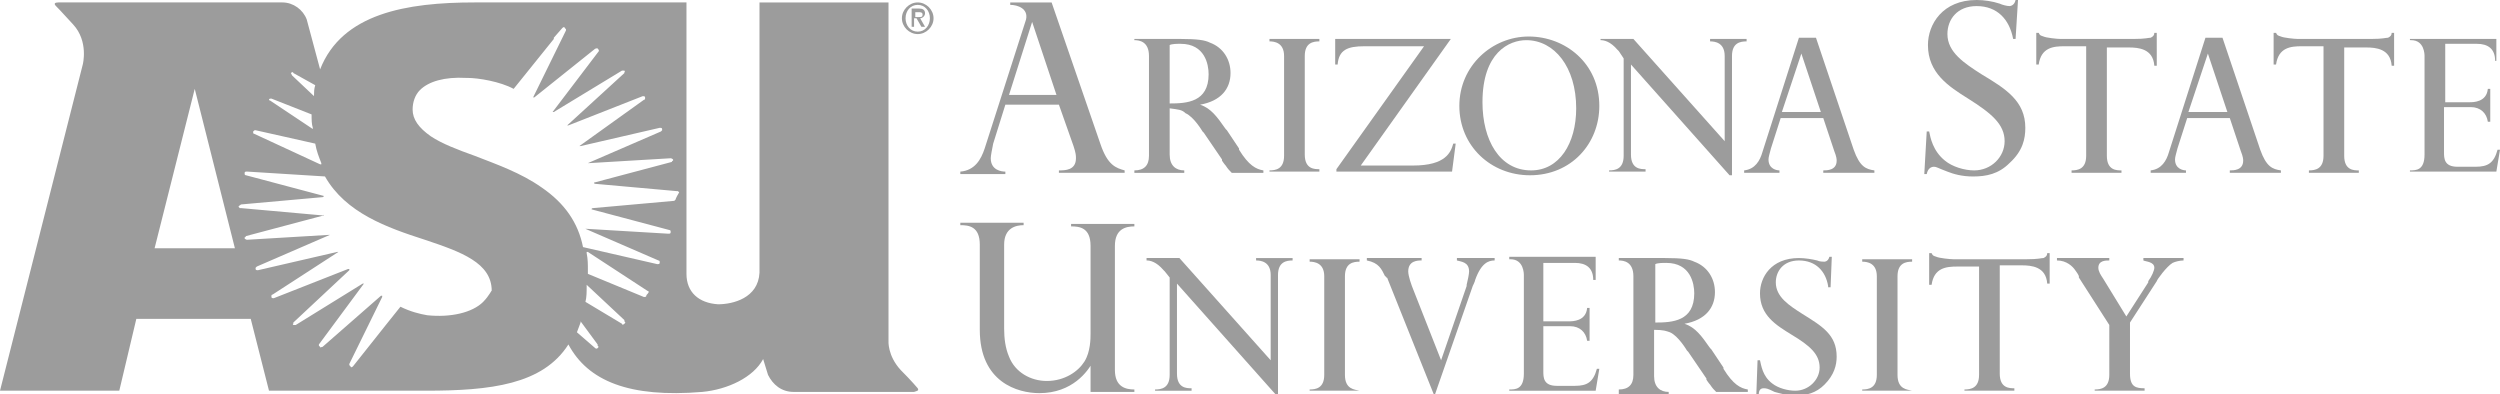 <svg enable-background="new 0 0 205.4 32.4" viewBox="0 0 205.4 32.4" xmlns="http://www.w3.org/2000/svg"><g fill="#9c9c9c"><path d="m97 3.2c1.4 0 2 .1 2.4.3 1.1.4 1.7 1.4 1.7 2.5 0 1.3-.8 2.3-2.5 2.6.9.3 1.4 1 2.1 2l.1.1 1 1.5v.1c.8 1.3 1.4 1.6 2 1.7v.2h-2.6c-.2-.2-.3-.3-.5-.6-.1-.1-.3-.4-.3-.4v-.1l-1.5-2.2s0 0-.1-.1c0 0-.7-1.2-1.4-1.5-.3-.3-.6-.3-1.3-.4v3.8c0 .9.5 1.3 1.2 1.3v.2h-4.1v-.2c.8 0 1.2-.4 1.2-1.2v-8.2c0-1.2-.8-1.3-1.2-1.3v-.1zm-.9 5.3c1.4 0 3.2-.1 3.2-2.4 0-.8-.3-2.5-2.3-2.5-.3 0-.7 0-.9.1z"/><path d="m108.4 14.1h-4.1v-.1c.5 0 1.2-.1 1.2-1.2v-8.2c0-1.1-.8-1.2-1.2-1.2v-.2h4.1v.2c-.5 0-1.2.1-1.2 1.2v8.1c0 1.2.8 1.2 1.2 1.2z"/><path d="m119.2 3.2-7.4 10.4h4.3c2.7 0 3.1-1.1 3.3-1.8h.2l-.3 2.3h-9.5v-.2l7.2-10.1h-4.9c-1.4 0-2.1.3-2.2 1.5h-.2v-2.1z"/><path d="m125.6 3c3 0 5.8 2.2 5.8 5.7 0 3.1-2.3 5.7-5.7 5.7-3.2 0-5.8-2.4-5.8-5.7s2.7-5.7 5.7-5.7zm.2 11c2.3 0 3.7-2.2 3.7-5.1 0-3.4-1.8-5.6-4.1-5.6-1.4 0-3.6 1-3.6 5.1 0 3.1 1.4 5.6 4 5.6z"/><path d="m141.7 11.6v-7c0-1.1-.8-1.2-1.2-1.2v-.2h3v.2c-.5 0-1.2.1-1.2 1.2v9.8h-.2l-8.1-9.1v7.4c0 1.2.8 1.2 1.2 1.2v.2h-3v-.1c.5 0 1.2-.1 1.2-1.2v-8l-.4-.6s0 0-.1-.1c-.6-.7-1.1-.8-1.4-.8v-.1h2.7z"/><path d="m152.3 12.3c.5 1.4 1 1.6 1.7 1.7v.2h-4.2v-.2c.3 0 1.1 0 1.1-.8 0-.1 0-.3-.2-.8l-.9-2.7h-3.5l-.8 2.5c-.1.4-.2.7-.2.9 0 .8.7.9.9.9v.2h-2.9v-.2c.9-.1 1.3-.8 1.5-1.5l3-9.4h1.4zm-5.9-3.1h3.2l-1.6-4.8z"/><path d="m165.4 3.2c-.3-1.6-1.3-2.7-3-2.7-1.6 0-2.4 1.1-2.4 2.3 0 1.5 1.4 2.4 2.8 3.3 2 1.2 3.6 2.2 3.6 4.4 0 .9-.2 1.9-1.3 2.9-.9.9-1.9 1.1-3 1.1-.9 0-1.6-.2-2.1-.4-.8-.3-.9-.4-1.1-.4s-.5.1-.6.6h-.2l.2-3.5h.2c.1.5.3 1.6 1.3 2.4.6.5 1.6.8 2.4.8 1.4 0 2.5-1.1 2.5-2.4 0-1.4-1.1-2.3-3-3.5-1.6-1-3.3-2.1-3.3-4.4 0-1.7 1.2-3.7 4-3.7.6 0 1.3.1 1.9.3.2.1.6.2.8.2 0 0 .4 0 .5-.5h.2l-.2 3.2z"/><path d="m177.2 5.4h-.2c-.1-1.4-1.3-1.5-2.1-1.5h-1.8v8.9c0 1.2.8 1.2 1.2 1.2v.2h-4.1v-.2c.5 0 1.2-.1 1.2-1.2v-9h-1.8c-.9 0-1.9.1-2.1 1.5h-.2v-2.6h.2c.1.2.1.2.4.3.2.1 1.1.2 1.4.2h6c1 0 1.2-.1 1.4-.1.2-.1.3-.2.3-.4h.2z"/><path d="m185.7 12.3c.5 1.4 1 1.6 1.7 1.7v.2h-4.2v-.2c.3 0 1.1 0 1.1-.8 0-.1 0-.3-.2-.8l-.9-2.7h-3.5l-.8 2.5c-.1.4-.2.7-.2.9 0 .8.7.9.9.9v.2h-2.9v-.2c.9-.1 1.3-.8 1.5-1.5l3-9.4h1.4zm-5.9-3.1h3.2l-1.6-4.8z"/><path d="m196.7 5.4h-.2c-.1-1.4-1.3-1.5-2.1-1.5h-1.8v8.9c0 1.2.8 1.2 1.2 1.2v.2h-4.1v-.2c.5 0 1.2-.1 1.2-1.2v-9h-1.8c-.9 0-1.9.1-2.1 1.5h-.2v-2.6h.2c.1.2.1.2.4.3.2.1 1.1.2 1.4.2h6c1 0 1.2-.1 1.4-.1.2-.1.3-.2.3-.4h.2z"/><path d="m202.9 8.4c.3 0 1.4 0 1.5-1.1h.2v2.7h-.2c-.1-.7-.6-1.2-1.4-1.2h-2.2v3.7c0 .5 0 1.2 1.1 1.2h1.5c1 0 1.5-.3 1.8-1.4h.2l-.3 1.8h-7.1v-.1c.5 0 1.2 0 1.2-1.3v-8.1c0-.1 0-1.3-1.1-1.3h-.1v-.1h7.1v1.8h-.1c0-1-.6-1.4-1.5-1.4h-2.6v4.8z"/><path d="m89.8 29.7c-.4.8-1.7 2.6-4.4 2.6-1.8 0-4.9-.9-4.9-5.2v-7c0-1.5-.9-1.6-1.6-1.6v-.2h5.2v.2c-.6 0-1.6.2-1.6 1.6v6.9c0 .8.1 1.6.4 2.3.5 1.3 1.8 2 3.1 2 1.5 0 2.6-.8 3.1-1.6s.5-1.9.5-2.3v-7.2c0-1.5-.9-1.6-1.6-1.6v-.2h5.2v.2c-.7 0-1.6.2-1.6 1.6v10.2c0 1.4.9 1.6 1.6 1.6v.2h-3.6v-2.5z"/><path d="m104.4 29.6v-7c0-1.1-.8-1.2-1.2-1.2v-.2h3v.2c-.5 0-1.2.1-1.2 1.2v9.8h-.2l-8.1-9.1v7.4c0 1.2.8 1.2 1.2 1.2v.2h-3v-.1c.5 0 1.2-.1 1.2-1.2v-8l-.4-.5s0 0-.1-.1c-.6-.7-1.1-.8-1.4-.8v-.2h2.7z"/><path d="m111.7 32.1h-4.1v-.1c.5 0 1.2-.1 1.2-1.2v-8.1c0-1.1-.8-1.2-1.2-1.2v-.2h4.1v.2c-.5 0-1.2.1-1.2 1.2v8.1c0 1.2.8 1.2 1.2 1.3z"/><path d="m116.8 21.2v.2c-.3 0-1.1 0-1.1.9 0 .4.3 1.2.3 1.2l2.4 6.1 2.1-6.1v-.1c.1-.4.2-.9.2-1.1 0-.8-.7-.8-1-.9v-.2h3.1v.2c-.5 0-1.1.2-1.6 1.6 0 .1-.2.5-.2.5l-3.1 8.9h-.1l-3.8-9.5s0-.1-.1-.1c0 0 0-.1-.1-.1-.3-.6-.5-1.1-1.5-1.3v-.2z"/><path d="m128.9 26.4c.3 0 1.4 0 1.5-1.1h.2v2.7h-.2c-.1-.7-.6-1.2-1.4-1.2h-2.2v3.7c0 .5 0 1.2 1.1 1.2h1.5c1 0 1.5-.3 1.8-1.4h.2l-.3 1.8h-7.1v-.1c.5 0 1.2 0 1.2-1.3v-8.1c0-.1 0-1.3-1.1-1.3h-.1v-.2h7.1v1.9h-.2c0-1-.6-1.4-1.5-1.4h-2.6v4.8z"/><path d="m136.8 21.2c1.4 0 2 .1 2.4.3 1.1.4 1.7 1.4 1.7 2.5 0 1.3-.8 2.3-2.5 2.6.9.3 1.4 1 2.1 2l.1.1 1 1.5v.1c.8 1.3 1.4 1.6 2 1.7v.2h-2.6c-.2-.2-.3-.3-.5-.6-.1-.1-.3-.4-.3-.4v-.1l-1.5-2.2s0 0-.1-.1c0 0-.7-1.2-1.4-1.5-.3-.1-.5-.2-1.3-.2v3.8c0 .9.5 1.3 1.2 1.3v.2h-4.1v-.4c.8 0 1.2-.4 1.2-1.2v-8.1c0-1.2-.8-1.3-1.2-1.3v-.2zm-.8 5.3c1.4 0 3.2-.1 3.2-2.4 0-.8-.3-2.5-2.3-2.5-.3 0-.7 0-.9.1z"/><path d="m150.2 23.5c-.2-1.2-1-2.1-2.4-2.1-1.3 0-1.9.9-1.9 1.8 0 1.2 1.1 1.9 2.2 2.6 1.6 1 2.8 1.7 2.8 3.5 0 .7-.2 1.5-1 2.3-.7.7-1.5.9-2.4.9-.7 0-1.3-.2-1.7-.3-.6-.3-.7-.3-.9-.3s-.4.1-.4.5h-.2l.1-2.8h.2c.1.4.2 1.3 1 1.9.5.4 1.3.6 1.9.6 1.1 0 2-.9 2-1.9 0-1.1-.8-1.8-2.3-2.7-1.3-.8-2.6-1.6-2.6-3.4 0-1.3.9-2.9 3.2-2.9.5 0 1.1.1 1.5.2.2.1.5.1.6.1 0 0 .3 0 .4-.4h.2l-.1 2.5h-.2z"/><path d="m157.1 32.1h-4.1v-.1c.5 0 1.2-.1 1.2-1.2v-8.1c0-1.1-.8-1.2-1.2-1.2v-.2h4.1v.2c-.5 0-1.2.1-1.2 1.2v8.1c0 1.2.8 1.2 1.2 1.3z"/><path d="m168.4 23.3h-.2c-.1-1.4-1.3-1.5-2.1-1.5h-1.8v8.9c0 1.2.8 1.2 1.2 1.2v.2h-4.1v-.1c.5 0 1.2-.1 1.2-1.2v-8.9h-1.8c-.9 0-1.9.1-2.1 1.5h-.2v-2.6h.2c.1.2.1.2.4.3.2.1 1.1.2 1.4.2h6c1 0 1.2-.1 1.4-.1.2-.1.3-.2.3-.4h.2z"/><path d="m173.3 21.2v.2c-.3 0-.9 0-.9.6 0 .3.2.6.4.9l1.9 3.1 1.8-2.8s0 0 0-.1c.3-.4.5-.9.5-1.1 0-.5-.7-.5-.9-.6v-.2h3.3v.2c-.3 0-.7.1-.9.2-.5.3-1.3 1.4-1.3 1.5l-2.2 3.4v4.2c0 1.1.5 1.2 1.2 1.2v.2h-4.1v-.1c.5 0 1.2-.1 1.2-1.2v-4.1l-2.5-3.9s0 0 0-.1c0 0 0-.1-.3-.5-.2-.3-.7-.8-1.5-.8v-.2z"/><path d="m90.4 11.8-4-11.6h-3.4v.2c.6 0 1.5.3 1.3 1.2l-3.4 10.6c-.3.9-.8 1.8-2 1.9v.2h3.7v-.2c-.3 0-1.2-.1-1.2-1.1 0-.2.1-.7.2-1.2l1-3.2h4.4l1.2 3.4c.2.6.2.8.2 1 0 1-.9 1-1.4 1v.2h5.4v-.2c-.7-.2-1.4-.4-2-2.2zm-7.5-4 1.9-6 2 6z"/><path d="m75.4 31.9s-.5-.6-1.4-1.5c-1.1-1.2-1-2.4-1-2.4v-5.1-22.7h-10.6v22.2c-.1 2.1-2.2 2.6-3.4 2.6-1.6-.1-2.6-1-2.6-2.5v-22.3h-10.2c-2.4 0-4.3 0-7.2 0-5.6 0-10.9.9-12.7 5.5l-1.1-4.1c-.3-.8-1.1-1.4-2-1.4h-1.4-13.8-1-2.2c-.3 0-.4.1-.2.3 0 0 .5.5 1.4 1.5 1.3 1.4.8 3.3.8 3.3l-6.8 26.8h9.8l1.4-5.9h9.4l1.5 5.9h10.1 2.8c5.3 0 9.6-.5 11.7-3.8 1.6 3 5 4.4 11 3.9 2.1-.2 4.2-1.2 5-2.7l.4 1.3c.4.8 1.1 1.4 2.1 1.4h4.8.8 4.3c.3-.1.4-.1.3-.3zm-51.5-25.9c.1-.1.2-.1.2 0l1.8 1c-.1.3-.1.6-.1.8v.1l-1.8-1.7s0 0-.1-.2zm-1.8 2.2c0-.1.1-.1.2-.1l3.3 1.3c0 .4 0 .8.1 1.1v.1l-3.6-2.4c.1.1 0 .1 0 0 0 .1 0 .1 0 0zm-1.1 2.5 4.9 1.1c.1.6.3 1.1.5 1.6v.1h-.1l-5.4-2.5s-.1 0-.1-.1v-.1c.1-.1.1-.1.2-.1zm-8.3 9.7 3.3-13.1 3.3 13.1zm27 4.4c-.9.9-2.7 1.3-4.6 1.1-.6-.1-1.4-.3-2.2-.7l-1.2 1.5-2.7 3.4c-.1.1-.2.1-.2 0l-.1-.1v-.1l2.7-5.5s0 0 0-.1h-.1l-4.8 4.2c-.1 0-.2.1-.2 0l-.1-.1v-.1l3.7-5h-.1l-5.5 3.4c-.1 0-.2 0-.2 0s-.1-.1 0-.1v-.1l4.6-4.3s0 0 0-.1h-.1l-6.1 2.4c-.1 0-.2 0-.2-.1v-.1s0-.1.1-.1l5.4-3.5h-.1l-6.5 1.5c-.1 0-.2 0-.2-.1v-.1s0 0 .1-.1l6-2.6s0 0-.1 0l-6.7.4c-.1 0-.2-.1-.2-.1v-.1s.1 0 .1-.1l6.4-1.7s0-.1-.1 0l-6.7-.6h-.1l-.1-.1c0-.1.1-.1.2-.2l6.7-.6s.1 0 .1-.1l-6.4-1.7s-.1 0-.1-.1v-.1c0-.1.1-.1.2-.1l6.4.4c1.7 3 5.1 4.2 8.2 5.2 3 1 5.5 1.9 5.5 4.2 0-.1-.2.4-.7.9zm9.4 3.8c-.1.1-.2 0-.2 0l-1.5-1.3c.1-.3.2-.5.3-.8v-.1l1.4 1.9v.1c.1.1.1.1 0 .2zm2.2-2c-.1.1-.2.1-.2 0l-3-1.8c.1-.4.1-.8.1-1.3v-.1l3.1 2.9v.1c.1.1.1.1 0 .2zm1.8-2.3c0 .1-.1.1-.2.1l-4.6-1.9v-.1-.2c0-.5 0-.9-.1-1.4v-.1h.1l4.9 3.2s.1 0 .1.1c-.1.2-.2.2-.2.3zm2.4-7.9c-.1 0-.1 0 0 0l-.1.1-6.7.6s-.1 0-.1.1l6.4 1.7s.1 0 .1.1v.1c0 .1-.1.1-.2.1l-6.7-.4h-.1l6 2.6s.1 0 .1.1v.1c0 .1-.1.1-.2.1l-6.1-1.4c-.4-2-1.5-3.6-3.4-4.9-1.7-1.2-3.7-1.9-5.5-2.6-1.4-.5-2.7-1-3.6-1.6-1-.7-1.5-1.4-1.5-2.2 0-.6.2-1.2.6-1.6.7-.7 2-1.1 3.8-1h.1c.9 0 2.7.3 3.8.9l3.3-4.1v-.1l.7-.8c.1-.1.2-.1.2 0l.1.1v.1l-2.7 5.5h.1l5-4c.1 0 .2-.1.2 0l.1.1v.1l-3.8 5h.1l5.6-3.4h.2s.1.1 0 .1v.1l-4.7 4.3h.1l6.1-2.4c.1 0 .2 0 .2.1v.1s0 .1-.1.1l-5.3 3.8h.1l6.5-1.5c.1 0 .2 0 .2.1v.1s0 0-.1.1l-6 2.6h.1l6.7-.4c.1 0 .2.1.2.1v.1s-.1 0-.1.1l-6.4 1.7s0 .1.1.1l6.7.6h.1l.1.1c-.3.5-.3.6-.3.6z"/><path d="m75.4.2c.7 0 1.3.6 1.3 1.3s-.6 1.3-1.3 1.3-1.3-.6-1.3-1.3.6-1.3 1.3-1.3zm0 2.4c.6 0 1-.5 1-1.1s-.4-1.1-1-1.1-1 .5-1 1.1.4 1.1 1 1.1zm-.5-1.9h.6c.3 0 .5.1.5.4 0 .2-.2.4-.4.4l.4.7h-.3l-.4-.7h-.2v.7h-.2zm.3.7h.3c.2 0 .3 0 .3-.2s-.2-.2-.3-.2h-.3z"/></g></svg>